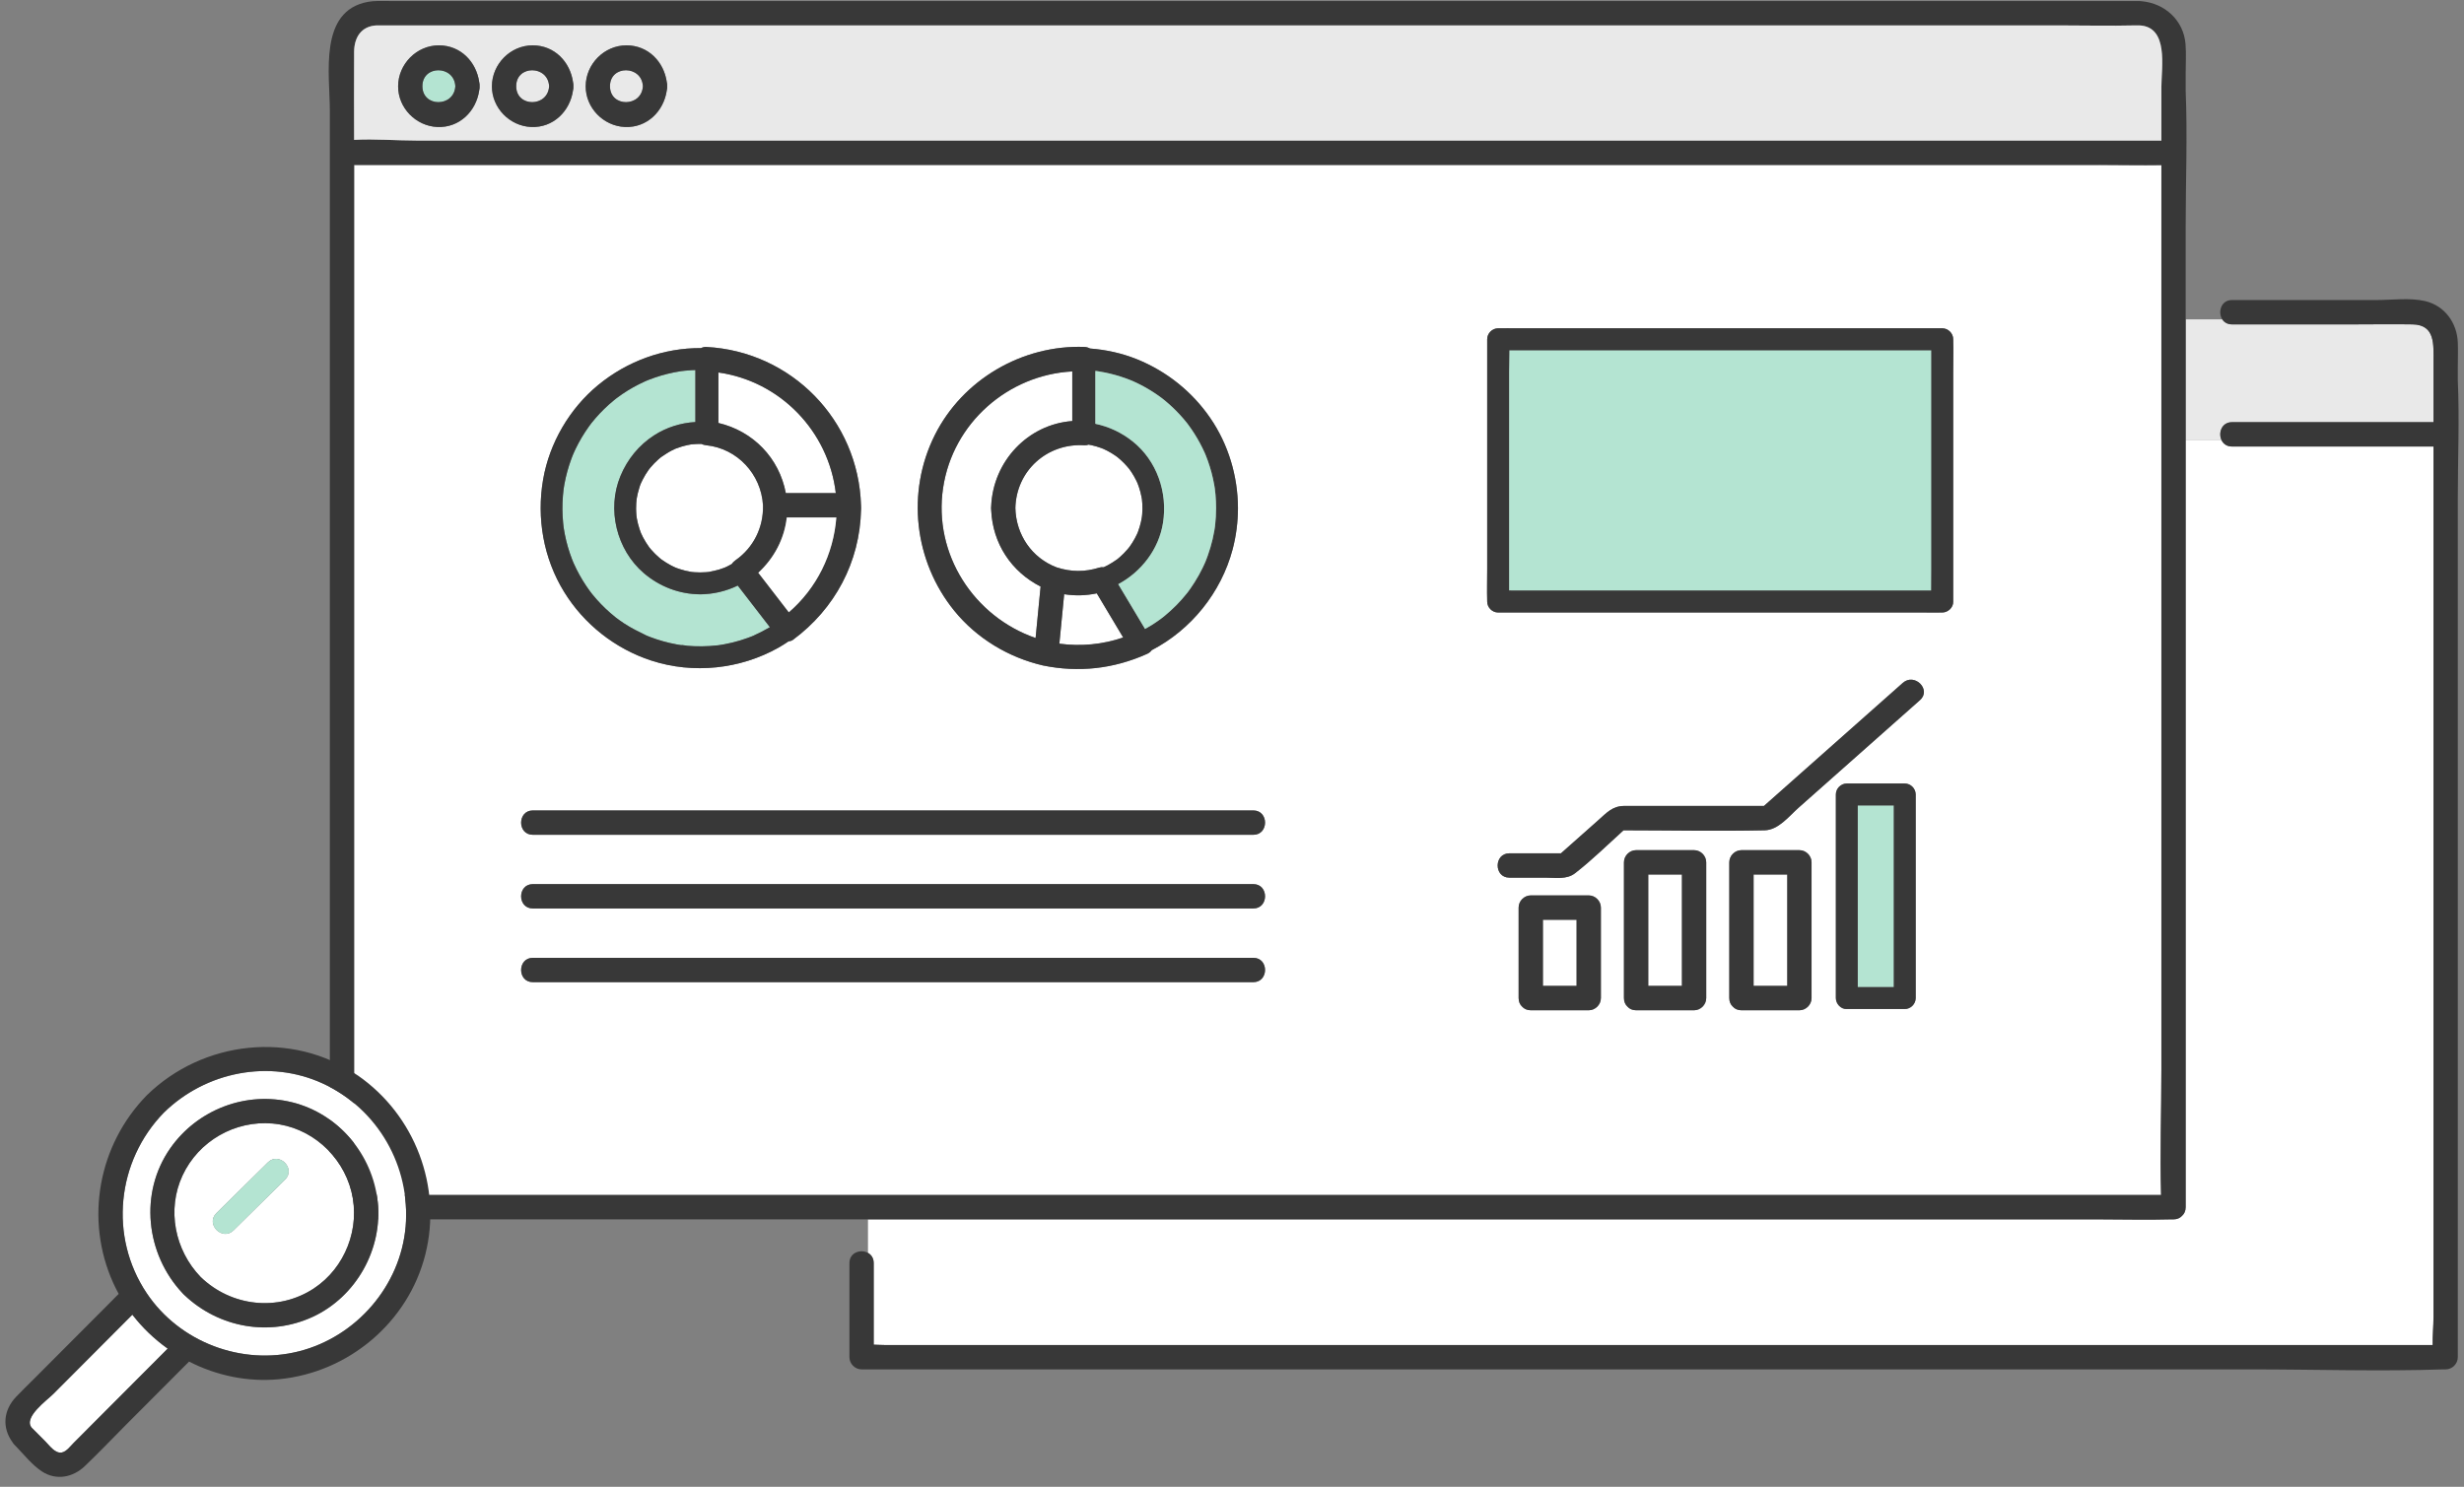 <?xml version="1.0" encoding="utf-8"?>
<svg xmlns="http://www.w3.org/2000/svg" width="227" height="137" viewBox="0 0 227 137" fill="none">
<rect x="0" y="0" width="227" height="137" fill="#808080" stroke="none"/>
<g clip-path="url(#clip0_3532_42855)">
<path d="M222.258 29.89C220.486 29.859 218.711 29.89 216.939 29.89H205.629C205.206 29.89 204.91 29.697 204.734 29.426H201.359V40.576H204.675C204.342 39.912 204.66 38.9 205.629 38.9H224.193V33.346C224.193 31.777 224.377 29.928 222.258 29.89Z" fill="#E9E9E9"/>
<path d="M205.626 41.144C205.152 41.144 204.836 40.902 204.673 40.576H201.357V111.234C201.357 111.587 201.223 111.854 201.021 112.033C200.842 112.226 200.58 112.356 200.238 112.356C200.144 112.356 200.05 112.354 199.954 112.356C197.763 112.417 195.564 112.356 193.373 112.356H79.964V115.446C80.268 115.615 80.492 115.927 80.492 116.382V123.902C80.854 123.911 81.219 123.936 81.564 123.936H224.113C224.097 123.078 224.191 122.174 224.191 121.364V41.144H205.626Z" fill="white"/>
<path d="M226.429 34.863V33.831C226.429 33.068 226.46 32.298 226.429 31.537C226.353 29.747 225.225 28.178 223.444 27.749C222.039 27.413 220.359 27.646 218.935 27.646H205.624C204.606 27.646 204.309 28.768 204.729 29.426C204.904 29.697 205.201 29.89 205.624 29.89H216.935C218.707 29.89 220.482 29.859 222.254 29.89C224.373 29.926 224.189 31.775 224.189 33.346V38.9H205.624C204.658 38.9 204.34 39.912 204.671 40.576C204.834 40.902 205.15 41.144 205.624 41.144H224.189V121.364C224.189 122.174 224.095 123.076 224.111 123.936H81.564C81.217 123.936 80.853 123.911 80.492 123.902V116.382C80.492 115.927 80.269 115.615 79.964 115.446C79.302 115.081 78.255 115.393 78.255 116.382V125.058C78.255 125.664 78.767 126.18 79.374 126.18H207.439C213.304 126.18 219.208 126.377 225.073 126.18C225.151 126.177 225.232 126.18 225.31 126.18C225.914 126.18 226.429 125.666 226.429 125.058V45.937C226.429 42.311 226.588 38.642 226.429 35.018C226.429 34.966 226.429 34.915 226.429 34.863Z" fill="#383838"/>
<path d="M66.796 52.288C66.825 52.276 66.829 52.274 66.796 52.288V52.288Z" fill="white"/>
<path d="M58.648 45.998C58.648 45.998 58.65 45.98 58.652 45.969C58.652 45.966 58.652 45.962 58.652 45.962C58.652 45.962 58.652 45.978 58.65 45.998H58.648Z" fill="white"/>
<path d="M105.204 46.033C105.204 46.033 105.204 46.022 105.204 46.017C105.204 46.011 105.202 46.004 105.2 45.995C105.186 45.919 105.175 45.843 105.159 45.769C105.101 45.47 105.025 45.174 104.927 44.887C104.886 44.768 104.842 44.651 104.797 44.532C104.795 44.525 104.792 44.521 104.79 44.516C104.788 44.51 104.783 44.505 104.781 44.496C104.75 44.429 104.718 44.359 104.687 44.294C104.557 44.027 104.41 43.767 104.246 43.52C104.179 43.417 104.105 43.318 104.034 43.217C104.029 43.21 104.027 43.206 104.023 43.201C104.018 43.197 104.016 43.192 104.009 43.188C103.962 43.132 103.915 43.073 103.868 43.017C103.676 42.793 103.47 42.582 103.251 42.384C103.159 42.301 103.065 42.225 102.971 42.144C102.964 42.138 102.96 42.135 102.955 42.131C102.951 42.129 102.946 42.126 102.942 42.122C102.881 42.079 102.823 42.034 102.763 41.992C102.519 41.823 102.264 41.669 102.002 41.532C101.892 41.473 101.778 41.424 101.666 41.37C101.658 41.366 101.651 41.363 101.644 41.359C101.64 41.359 101.637 41.357 101.631 41.354C101.561 41.328 101.492 41.301 101.42 41.274C101.136 41.17 100.845 41.085 100.548 41.02C100.46 41.002 100.373 40.986 100.286 40.971C100.165 41.018 100.035 41.04 99.901 41.031C96.484 40.811 93.618 43.361 93.542 46.821C93.598 49.262 95.055 51.417 97.35 52.283C98.679 52.712 99.944 52.718 101.275 52.301C101.405 52.261 101.541 52.252 101.675 52.267C101.805 52.207 101.937 52.144 102.065 52.077C102.362 51.919 102.638 51.733 102.913 51.542C102.926 51.531 102.935 51.527 102.944 51.518C102.966 51.5 102.989 51.482 103.011 51.464C103.072 51.414 103.13 51.365 103.186 51.313C103.302 51.212 103.414 51.107 103.521 50.997C103.638 50.878 103.752 50.757 103.862 50.629C103.897 50.589 103.931 50.546 103.967 50.503C103.96 50.512 104.045 50.407 104.063 50.382C104.244 50.133 104.41 49.871 104.557 49.597C104.618 49.482 104.676 49.368 104.732 49.249C104.752 49.209 104.768 49.166 104.788 49.126C104.799 49.096 104.835 49.009 104.844 48.986C104.956 48.69 105.045 48.387 105.115 48.08C105.144 47.95 105.168 47.819 105.191 47.687C105.197 47.642 105.226 47.373 105.2 47.636C105.209 47.555 105.217 47.474 105.224 47.393C105.251 47.07 105.255 46.747 105.238 46.424C105.231 46.294 105.217 46.163 105.204 46.033Z" fill="white"/>
<path d="M193.376 15.198H32.625V110.047C34.52 109.942 36.496 110.112 38.371 110.112H79.965H199.091C198.979 106.268 199.12 102.395 199.12 98.556V15.21C197.207 15.239 195.287 15.196 193.374 15.196L193.376 15.198ZM86.12 40.096C88.693 34.957 94.195 31.766 99.903 31.968C100.089 31.975 100.266 32.029 100.422 32.114C101.901 32.226 103.367 32.545 104.743 33.104C107.484 34.215 109.824 36.079 111.503 38.525C113.17 40.949 114.042 43.884 114.051 46.822C114.047 48.103 113.883 49.393 113.557 50.63C112.503 54.599 109.739 58.031 106.106 59.913C106.012 60.05 105.871 60.169 105.674 60.257C102.613 61.632 99.382 61.996 96.09 61.322C92.913 60.584 89.984 58.825 87.917 56.28C84.218 51.725 83.486 45.361 86.12 40.098V40.096ZM50.035 44.187C50.619 40.812 52.472 37.648 55.11 35.476C57.784 33.276 61.136 32.053 64.59 32.074C64.736 32 64.899 31.959 65.069 31.968C72.894 32.374 79.09 38.7 79.322 46.561C79.322 46.647 79.327 46.732 79.329 46.817C79.329 46.864 79.329 46.909 79.325 46.954C79.222 51.781 76.919 56.101 73.05 58.957C72.941 59.038 72.793 59.083 72.639 59.101C72.341 59.303 72.037 59.496 71.724 59.673C68.195 61.666 63.865 62.124 60.008 60.867C56.681 59.783 53.808 57.523 51.971 54.539C50.073 51.456 49.42 47.742 50.035 44.185V44.187ZM115.465 90.502H49.091C47.648 90.502 47.652 88.258 49.091 88.258H115.465C116.908 88.258 116.904 90.502 115.465 90.502ZM115.465 83.711H49.091C47.648 83.711 47.652 81.467 49.091 81.467H115.465C116.908 81.467 116.904 83.711 115.465 83.711ZM115.465 76.921H49.091C47.648 76.921 47.652 74.677 49.091 74.677H115.465C116.908 74.677 116.904 76.921 115.465 76.921ZM147.484 91.967C147.484 92.575 146.97 93.089 146.366 93.089H141.025C140.673 93.089 140.407 92.954 140.228 92.752C140.036 92.573 139.906 92.311 139.906 91.967V83.628C139.906 83.02 140.421 82.506 141.025 82.506H146.366C146.972 82.506 147.484 83.022 147.484 83.628V91.967ZM157.189 91.967C157.189 92.575 156.674 93.089 156.07 93.089H150.729C150.378 93.089 150.111 92.954 149.932 92.752C149.74 92.573 149.61 92.311 149.61 91.967V79.459C149.61 78.851 150.125 78.337 150.729 78.337H156.07C156.676 78.337 157.189 78.853 157.189 79.459V91.967ZM166.893 91.967C166.893 92.575 166.378 93.089 165.774 93.089H160.433C160.082 93.089 159.815 92.954 159.636 92.752C159.444 92.573 159.314 92.311 159.314 91.967V79.459C159.314 78.851 159.829 78.337 160.433 78.337H165.774C166.38 78.337 166.893 78.853 166.893 79.459V91.967ZM176.485 75.512V91.967C176.485 92.515 176.022 92.977 175.478 92.977H170.137C169.593 93.002 169.13 92.495 169.13 91.967V73.205C169.13 72.657 169.593 72.195 170.137 72.195H175.478C176.024 72.195 176.485 72.659 176.485 73.205V75.512ZM176.886 64.507C175.351 65.867 173.818 67.227 172.283 68.587C170.092 70.528 167.904 72.469 165.714 74.41C164.805 75.215 163.843 76.479 162.565 76.506C158.238 76.598 153.899 76.512 149.57 76.506C148.097 77.834 146.661 79.252 145.101 80.464C144.336 81.057 143.334 80.87 142.405 80.87H139.056C137.612 80.87 137.617 78.626 139.056 78.626H143.804C144.943 77.617 146.084 76.607 147.223 75.595C148.001 74.903 148.552 74.262 149.635 74.262H162.507C166.772 70.48 171.037 66.699 175.304 62.918C176.38 61.964 177.966 63.546 176.886 64.505V64.507ZM179.942 34.242V55.43C179.967 55.975 179.461 56.44 178.935 56.44C178.913 56.44 178.89 56.44 178.868 56.44C178.336 56.451 177.801 56.44 177.268 56.44H138.015C137.469 56.44 137.008 55.975 137.008 55.43C137.008 55.416 137.008 55.403 137.008 55.389C136.979 54.411 137.008 53.428 137.008 52.45V31.261C137.008 30.714 137.471 30.252 138.015 30.252C138.038 30.252 138.06 30.252 138.082 30.252C138.615 30.24 139.15 30.252 139.682 30.252H178.935C179.481 30.252 179.942 30.716 179.942 31.261C179.942 31.275 179.942 31.288 179.942 31.302C179.971 32.28 179.942 33.263 179.942 34.242Z" fill="white"/>
<path d="M58.645 47.636V47.647C58.639 47.587 58.616 47.468 58.645 47.636Z" fill="white"/>
<path d="M58.648 45.998C58.641 46.043 58.639 46.061 58.639 46.063C58.639 46.047 58.643 46.023 58.648 45.998Z" fill="white"/>
<path d="M63.76 40.935C63.76 40.935 63.766 40.933 63.766 40.931C63.766 40.931 63.757 40.933 63.746 40.935C63.751 40.935 63.755 40.935 63.76 40.935Z" fill="white"/>
<path d="M63.67 40.947C63.697 40.942 63.724 40.94 63.744 40.935C63.737 40.935 63.733 40.935 63.726 40.935C63.652 40.942 63.65 40.944 63.67 40.944V40.947Z" fill="white"/>
<path d="M65.069 41.03C64.903 41.012 64.744 40.967 64.599 40.9C64.319 40.897 64.04 40.909 63.76 40.936C63.744 40.942 63.693 40.947 63.67 40.947C63.646 40.951 63.621 40.954 63.614 40.956C63.514 40.974 63.415 40.992 63.315 41.014C63.131 41.054 62.948 41.102 62.767 41.156C62.587 41.209 62.413 41.274 62.236 41.34C62.232 41.34 62.227 41.342 62.223 41.344C62.194 41.358 62.165 41.371 62.136 41.384C62.046 41.425 61.956 41.47 61.869 41.515C61.527 41.69 61.22 41.907 60.9 42.118C60.871 42.141 60.844 42.163 60.815 42.188C60.759 42.235 60.703 42.282 60.648 42.331C60.52 42.446 60.395 42.562 60.276 42.686C60.157 42.809 60.041 42.935 59.931 43.067C59.894 43.112 59.855 43.159 59.817 43.207C59.804 43.224 59.777 43.26 59.75 43.296C59.549 43.577 59.37 43.871 59.213 44.178C59.169 44.266 59.126 44.355 59.084 44.445C59.072 44.468 59.061 44.49 59.052 44.508C58.978 44.645 58.936 44.825 58.889 44.968C58.784 45.294 58.705 45.626 58.649 45.962C58.649 45.962 58.649 45.965 58.649 45.967C58.652 45.987 58.638 46.063 58.636 46.061C58.636 46.068 58.636 46.074 58.636 46.077C58.627 46.166 58.618 46.256 58.611 46.348C58.6 46.519 58.596 46.689 58.596 46.858C58.596 47.053 58.607 47.248 58.623 47.443C58.623 47.461 58.645 47.614 58.647 47.661C58.652 47.69 58.656 47.719 58.661 47.748C58.719 48.085 58.802 48.415 58.911 48.74C58.943 48.835 58.976 48.929 59.012 49.023C59.019 49.041 59.025 49.061 59.032 49.081C59.032 49.086 59.034 49.086 59.036 49.093C59.108 49.236 59.171 49.384 59.245 49.528C59.406 49.833 59.591 50.12 59.791 50.403C59.795 50.41 59.8 50.417 59.804 50.421C59.822 50.444 59.84 50.466 59.858 50.489C59.905 50.545 59.952 50.601 59.999 50.657C60.111 50.787 60.229 50.91 60.35 51.032C60.471 51.153 60.598 51.269 60.728 51.379C60.782 51.424 60.836 51.469 60.889 51.514C60.912 51.53 60.934 51.548 60.956 51.563C61.238 51.763 61.527 51.947 61.833 52.106C61.921 52.151 62.01 52.196 62.1 52.237C62.118 52.246 62.191 52.277 62.23 52.295C62.281 52.315 62.355 52.344 62.373 52.351C62.442 52.378 62.514 52.403 62.585 52.425C62.921 52.537 63.263 52.623 63.61 52.681C63.626 52.683 63.682 52.692 63.722 52.699C63.811 52.708 63.901 52.717 63.993 52.724C64.163 52.737 64.331 52.742 64.501 52.742C64.68 52.742 64.859 52.735 65.038 52.721C65.118 52.715 65.199 52.708 65.277 52.699C65.293 52.699 65.306 52.697 65.317 52.694C65.324 52.694 65.331 52.69 65.342 52.688C65.651 52.62 65.957 52.566 66.261 52.472C66.425 52.423 66.586 52.364 66.745 52.304C66.758 52.299 66.772 52.293 66.781 52.288C66.859 52.252 66.935 52.219 67.011 52.181C67.145 52.115 67.275 52.044 67.405 51.969C67.49 51.844 67.604 51.727 67.752 51.624C69.419 50.457 70.341 48.59 70.289 46.557C70.121 43.694 67.926 41.322 65.062 41.025L65.069 41.03Z" fill="white"/>
<path d="M201.359 8.181V6.756C201.359 5.868 201.415 4.957 201.346 4.068C201.171 1.864 199.435 0.309 197.312 0.114C197.245 0.103 197.173 0.094 197.097 0.094H35.853C35.209 0.094 34.542 0.053 33.904 0.17C29.329 0.996 30.387 6.862 30.387 10.223V98.555C30.387 102.711 30.217 106.908 30.387 111.059C30.389 111.118 30.387 111.176 30.387 111.234C30.387 111.84 30.899 112.356 31.506 112.356H79.964V110.112H38.368C36.496 110.112 34.518 109.942 32.622 110.047V15.198H193.376C195.289 15.198 197.207 15.241 199.122 15.212V98.555C199.122 102.395 198.981 106.27 199.093 110.112H79.964V112.356H193.376C195.566 112.356 197.766 112.417 199.956 112.356C200.05 112.354 200.144 112.356 200.241 112.356C200.583 112.356 200.845 112.228 201.024 112.033C201.225 111.854 201.359 111.587 201.359 111.234V40.576V29.425V20.86C201.359 16.704 201.529 12.508 201.359 8.356C201.357 8.298 201.359 8.24 201.359 8.181ZM199.122 8.004V12.952H38.368C36.496 12.952 34.518 12.781 32.622 12.887C32.618 10.183 32.607 7.481 32.622 4.777C32.631 3.469 33.26 2.412 34.688 2.34C34.867 2.331 35.05 2.34 35.229 2.34H189.579C191.975 2.34 194.381 2.398 196.777 2.34C196.882 2.338 196.987 2.34 197.092 2.34C199.809 2.47 199.12 6.18 199.12 8.004H199.122Z" fill="#383838"/>
<path d="M197.092 2.34C196.987 2.34 196.882 2.338 196.777 2.34C194.38 2.398 191.975 2.34 189.578 2.34H35.231C35.052 2.34 34.868 2.331 34.69 2.34C33.264 2.414 32.633 3.469 32.624 4.777C32.609 7.481 32.62 10.183 32.624 12.887C34.52 12.781 36.497 12.952 38.37 12.952H199.122V8.004C199.122 6.179 199.811 2.468 197.094 2.34H197.092ZM44.15 8.316C43.879 10.239 42.335 11.792 40.288 11.702C38.312 11.614 36.667 9.947 36.676 7.943C36.685 5.899 38.386 4.178 40.431 4.178C42.476 4.178 43.888 5.699 44.15 7.575C44.179 7.685 44.192 7.809 44.186 7.943C44.192 8.08 44.179 8.204 44.15 8.316ZM52.791 8.316C52.52 10.239 50.977 11.792 48.929 11.702C46.953 11.614 45.309 9.947 45.318 7.943C45.327 5.899 47.027 4.178 49.072 4.178C51.117 4.178 52.529 5.699 52.791 7.575C52.82 7.685 52.834 7.809 52.827 7.943C52.834 8.08 52.82 8.204 52.791 8.316ZM61.432 8.316C61.162 10.239 59.618 11.792 57.571 11.702C55.595 11.614 53.95 9.947 53.959 7.943C53.968 5.899 55.669 4.178 57.714 4.178C59.759 4.178 61.171 5.699 61.432 7.575C61.462 7.685 61.475 7.809 61.468 7.943C61.475 8.08 61.462 8.204 61.432 8.316Z" fill="#E9E9E9"/>
<path d="M38.914 7.944C38.914 9.912 41.843 9.896 41.948 7.944C41.843 5.994 38.914 5.973 38.914 7.944Z" fill="#B4E4D2"/>
<path d="M40.431 4.178C38.386 4.178 36.686 5.899 36.677 7.943C36.668 9.945 38.312 11.614 40.288 11.702C42.336 11.792 43.879 10.239 44.15 8.316C44.181 8.206 44.195 8.08 44.186 7.943C44.193 7.806 44.179 7.685 44.15 7.575C43.888 5.701 42.425 4.178 40.431 4.178ZM38.914 7.943C38.914 5.973 41.843 5.993 41.948 7.943C41.843 9.896 38.914 9.911 38.914 7.943Z" fill="#383838"/>
<path d="M47.554 7.944C47.554 9.912 50.483 9.896 50.588 7.944C50.483 5.994 47.554 5.973 47.554 7.944Z" fill="#E9E9E9"/>
<path d="M49.073 4.178C47.028 4.178 45.327 5.899 45.318 7.943C45.309 9.945 46.954 11.614 48.93 11.702C50.977 11.792 52.521 10.239 52.792 8.316C52.823 8.206 52.837 8.08 52.828 7.943C52.834 7.806 52.821 7.685 52.792 7.575C52.53 5.701 51.067 4.178 49.073 4.178ZM47.556 7.943C47.556 5.973 50.485 5.993 50.59 7.943C50.485 9.896 47.556 9.911 47.556 7.943Z" fill="#383838"/>
<path d="M56.195 7.944C56.195 9.912 59.124 9.896 59.229 7.944C59.124 5.994 56.195 5.973 56.195 7.944Z" fill="#E9E9E9"/>
<path d="M57.712 4.178C55.666 4.178 53.966 5.899 53.957 7.943C53.948 9.945 55.593 11.614 57.568 11.702C59.616 11.792 61.16 10.239 61.43 8.316C61.462 8.206 61.475 8.08 61.466 7.943C61.473 7.806 61.459 7.685 61.43 7.575C61.169 5.701 59.705 4.178 57.712 4.178ZM56.195 7.943C56.195 5.973 59.123 5.993 59.229 7.943C59.123 9.896 56.195 9.911 56.195 7.943Z" fill="#383838"/>
<path d="M171.146 75.511V90.957H174.474V74.214H171.146V75.511Z" fill="#B4E4D2"/>
<path d="M175.48 72.194H170.139C169.595 72.194 169.132 72.657 169.132 73.204V91.967C169.132 92.494 169.595 93.001 170.139 92.976H175.48C176.023 92.976 176.487 92.514 176.487 91.967V73.204C176.487 72.659 176.026 72.194 175.48 72.194ZM174.473 79.55V90.957H171.146V74.214H174.473V79.55Z" fill="#383838"/>
<path d="M161.554 90.845H164.657V80.581H161.554V90.845Z" fill="white"/>
<path d="M165.773 78.337H160.432C159.828 78.337 159.313 78.851 159.313 79.459V91.967C159.313 92.311 159.441 92.573 159.636 92.753C159.815 92.955 160.081 93.089 160.432 93.089H165.773C166.377 93.089 166.892 92.575 166.892 91.967V79.459C166.892 78.853 166.38 78.337 165.773 78.337ZM164.654 90.845H161.551V80.581H164.654V90.845Z" fill="#383838"/>
<path d="M151.85 90.845H154.953V80.581H151.85V90.845Z" fill="white"/>
<path d="M156.069 78.337H150.728C150.124 78.337 149.609 78.851 149.609 79.459V91.967C149.609 92.311 149.737 92.573 149.932 92.753C150.111 92.955 150.377 93.089 150.728 93.089H156.069C156.673 93.089 157.188 92.575 157.188 91.967V79.459C157.188 78.853 156.676 78.337 156.069 78.337ZM154.95 90.845H151.847V80.581H154.95V90.845Z" fill="#383838"/>
<path d="M142.143 90.845H145.246V84.75H142.143V90.845Z" fill="white"/>
<path d="M146.365 82.506H141.024C140.42 82.506 139.905 83.02 139.905 83.628V91.967C139.905 92.31 140.033 92.573 140.227 92.752C140.406 92.954 140.673 93.089 141.024 93.089H146.365C146.969 93.089 147.484 92.575 147.484 91.967V83.628C147.484 83.022 146.971 82.506 146.365 82.506ZM145.246 90.845H142.143V84.75H145.246V90.845Z" fill="#383838"/>
<path d="M175.303 62.92C171.039 66.701 166.774 70.482 162.507 74.263H149.634C148.551 74.263 148.001 74.905 147.222 75.596C146.083 76.606 144.942 77.616 143.803 78.628H139.055C137.617 78.628 137.612 80.872 139.055 80.872H142.405C143.334 80.872 144.336 81.061 145.101 80.466C146.663 79.256 148.099 77.836 149.57 76.507C153.899 76.512 158.238 76.599 162.565 76.507C163.843 76.48 164.805 75.215 165.713 74.411C167.904 72.47 170.092 70.529 172.283 68.588C173.818 67.228 175.35 65.868 176.885 64.508C177.966 63.55 176.38 61.968 175.303 62.922V62.92Z" fill="#383838"/>
<path d="M115.465 74.677H49.09C47.652 74.677 47.647 76.921 49.09 76.921H115.465C116.903 76.921 116.908 74.677 115.465 74.677Z" fill="#383838"/>
<path d="M115.465 81.465H49.09C47.652 81.465 47.647 83.709 49.09 83.709H115.465C116.903 83.709 116.908 81.465 115.465 81.465Z" fill="#383838"/>
<path d="M115.465 88.255H49.09C47.652 88.255 47.647 90.499 49.09 90.499H115.465C116.903 90.499 116.908 88.255 115.465 88.255Z" fill="#383838"/>
<path d="M173.907 32.269H139.044C139.044 32.926 139.023 33.586 139.023 34.241V54.415C139.245 54.417 139.464 54.419 139.683 54.419H177.919C177.919 53.762 177.93 53.105 177.93 52.447V32.273C177.708 32.271 177.489 32.269 177.27 32.269H173.907Z" fill="#B4E4D2"/>
<path d="M179.944 31.259C179.944 30.714 179.483 30.249 178.937 30.249H139.684C139.151 30.249 138.617 30.238 138.084 30.249C138.062 30.249 138.039 30.249 138.017 30.249C137.473 30.249 137.01 30.711 137.01 31.259V52.447C137.01 53.426 136.981 54.408 137.01 55.387C137.01 55.4 137.01 55.414 137.01 55.427C137.01 55.973 137.471 56.437 138.017 56.437H177.27C177.803 56.437 178.337 56.448 178.87 56.437C178.892 56.437 178.915 56.437 178.937 56.437C179.463 56.437 179.968 55.973 179.944 55.427V34.239C179.944 33.261 179.973 32.278 179.944 31.299C179.944 31.286 179.944 31.272 179.944 31.259ZM177.93 33.669V52.447C177.93 53.102 177.919 53.762 177.919 54.42H139.684C139.465 54.42 139.243 54.417 139.024 54.415V34.241C139.024 33.588 139.044 32.926 139.044 32.269H177.27C177.489 32.269 177.711 32.271 177.93 32.273V33.669Z" fill="#383838"/>
<path d="M98.037 54.754C97.889 56.273 97.741 57.792 97.594 59.309C99.578 59.574 101.581 59.388 103.474 58.737C102.664 57.381 101.854 56.028 101.044 54.673C100.046 54.882 99.039 54.911 98.039 54.751L98.037 54.754Z" fill="white"/>
<path d="M86.885 44.95C85.966 51.074 89.731 56.832 95.408 58.789C95.562 57.209 95.715 55.629 95.869 54.049C93.184 52.69 91.454 50.095 91.318 47.012C91.309 46.952 91.304 46.889 91.307 46.821C91.307 46.763 91.309 46.709 91.316 46.655C91.488 42.49 94.708 39.097 98.787 38.797V34.226C92.886 34.54 87.787 38.965 86.887 44.95H86.885Z" fill="white"/>
<path d="M104.74 33.102C103.364 32.545 101.899 32.224 100.42 32.112C100.263 32.029 100.089 31.973 99.901 31.966C94.193 31.764 88.691 34.955 86.117 40.094C83.484 45.356 84.215 51.72 87.914 56.276C89.979 58.821 92.908 60.58 96.088 61.318C99.379 61.991 102.61 61.628 105.671 60.252C105.868 60.165 106.009 60.046 106.103 59.909C109.737 58.026 112.5 54.595 113.554 50.625C113.883 49.387 114.046 48.096 114.048 46.817C114.04 43.88 113.165 40.944 111.5 38.521C109.82 36.077 107.481 34.212 104.74 33.099V33.102ZM101.066 34.197C101.066 34.197 101.042 34.192 101.015 34.19C101.042 34.192 101.066 34.197 101.066 34.197ZM95.408 58.787C89.731 56.83 85.965 51.072 86.885 44.948C87.784 38.963 92.881 34.535 98.784 34.224V38.795C94.707 39.098 91.487 42.488 91.313 46.653C91.306 46.707 91.304 46.761 91.304 46.819C91.304 46.887 91.308 46.95 91.315 47.01C91.452 50.096 93.183 52.688 95.866 54.047C95.712 55.627 95.56 57.207 95.405 58.787H95.408ZM93.544 46.819C93.62 43.361 96.486 40.81 99.903 41.03C100.037 41.039 100.167 41.014 100.288 40.969C100.375 40.985 100.462 41.001 100.549 41.019C100.845 41.084 101.136 41.169 101.422 41.272C101.494 41.297 101.563 41.326 101.632 41.353C101.637 41.353 101.641 41.355 101.646 41.357C101.653 41.362 101.659 41.364 101.668 41.369C101.78 41.422 101.894 41.474 102.004 41.53C102.268 41.667 102.521 41.82 102.765 41.99C102.825 42.033 102.885 42.078 102.944 42.12C102.948 42.125 102.953 42.127 102.957 42.129C102.962 42.134 102.966 42.138 102.973 42.143C103.067 42.224 103.161 42.3 103.252 42.383C103.472 42.58 103.678 42.794 103.87 43.016C103.919 43.072 103.964 43.13 104.011 43.186C104.015 43.193 104.02 43.195 104.024 43.2C104.029 43.204 104.031 43.209 104.036 43.215C104.107 43.316 104.179 43.415 104.248 43.518C104.411 43.767 104.559 44.026 104.689 44.293C104.722 44.36 104.752 44.427 104.783 44.495C104.787 44.501 104.79 44.508 104.792 44.515C104.792 44.519 104.794 44.524 104.799 44.531C104.843 44.647 104.888 44.764 104.928 44.885C105.025 45.175 105.103 45.468 105.161 45.767C105.177 45.843 105.188 45.919 105.201 45.994C105.201 46.003 105.204 46.009 105.206 46.016C105.206 46.023 105.206 46.025 105.206 46.032C105.217 46.162 105.23 46.29 105.239 46.422C105.257 46.745 105.253 47.069 105.226 47.392C105.219 47.472 105.21 47.553 105.201 47.634C105.228 47.371 105.201 47.639 105.192 47.686C105.17 47.818 105.145 47.948 105.116 48.078C105.047 48.386 104.955 48.689 104.846 48.985C104.837 49.007 104.801 49.095 104.79 49.124C104.772 49.164 104.754 49.207 104.734 49.247C104.678 49.364 104.62 49.481 104.559 49.595C104.411 49.867 104.248 50.129 104.065 50.381C104.047 50.405 103.962 50.511 103.968 50.502C103.935 50.544 103.899 50.587 103.863 50.627C103.754 50.753 103.642 50.877 103.523 50.995C103.416 51.105 103.302 51.211 103.187 51.312C103.129 51.364 103.071 51.413 103.013 51.462C102.991 51.48 102.968 51.498 102.946 51.516C102.937 51.523 102.928 51.53 102.915 51.541C102.639 51.734 102.362 51.918 102.066 52.075C101.939 52.142 101.809 52.203 101.677 52.266C101.543 52.25 101.409 52.259 101.277 52.299C99.945 52.717 98.681 52.71 97.352 52.281C95.054 51.415 93.6 49.259 93.544 46.819ZM97.596 59.31C97.744 57.791 97.891 56.271 98.039 54.754C99.039 54.914 100.046 54.885 101.044 54.676C101.854 56.031 102.664 57.384 103.474 58.74C101.583 59.391 99.578 59.577 97.594 59.312L97.596 59.31ZM107.047 56.944C107.047 56.944 107.052 56.94 107.058 56.935C107.052 56.94 107.047 56.944 107.047 56.944ZM111.907 44.943C111.912 44.975 111.918 45.015 111.925 45.049C111.952 45.231 111.968 45.417 111.985 45.599C112.021 46.005 112.037 46.411 112.039 46.819C112.039 47.353 112.008 47.888 111.947 48.419C111.947 48.437 111.943 48.455 111.941 48.471C111.941 48.478 111.936 48.509 111.932 48.536C111.932 48.552 111.927 48.568 111.925 48.583C111.925 48.568 111.927 48.556 111.93 48.543C111.93 48.55 111.93 48.556 111.927 48.561C111.907 48.684 111.889 48.805 111.869 48.929C111.824 49.185 111.773 49.44 111.713 49.694C111.596 50.194 111.451 50.69 111.276 51.175C111.24 51.276 111.202 51.377 111.164 51.478C111.144 51.527 111.126 51.579 111.106 51.628C111.106 51.628 111.095 51.66 111.082 51.691C111.07 51.716 111.023 51.828 111.023 51.833C111.001 51.882 110.981 51.931 110.958 51.978C110.903 52.1 110.847 52.221 110.788 52.34C110.567 52.793 110.321 53.235 110.05 53.661C109.929 53.852 109.804 54.038 109.676 54.222C109.607 54.319 109.538 54.416 109.468 54.512C109.457 54.528 109.444 54.543 109.432 54.559C109.441 54.546 109.361 54.653 109.336 54.682C108.728 55.446 108.038 56.141 107.284 56.758C107.244 56.792 107.202 56.826 107.161 56.857C107.139 56.875 107.112 56.895 107.09 56.913C106.982 56.994 106.875 57.075 106.765 57.153C106.539 57.315 106.309 57.467 106.074 57.615C105.884 57.734 105.687 57.844 105.492 57.954L103.024 53.83C105.154 52.683 106.759 50.621 107.146 48.181C107.591 45.379 106.586 42.453 104.344 40.666C103.322 39.852 102.167 39.311 100.914 39.05V34.179C100.928 34.179 100.943 34.181 100.957 34.183C100.961 34.183 100.986 34.185 101.01 34.19C101.082 34.201 101.154 34.21 101.225 34.221C101.402 34.248 101.579 34.28 101.753 34.316C102.409 34.446 103.055 34.625 103.684 34.85C103.836 34.904 103.989 34.962 104.141 35.023C104.192 35.043 104.277 35.079 104.293 35.085C104.347 35.108 104.398 35.13 104.452 35.155C104.756 35.292 105.056 35.442 105.351 35.601C105.926 35.913 106.477 36.266 107 36.656C107.014 36.665 107.061 36.701 107.094 36.728C107.132 36.757 107.211 36.82 107.233 36.838C107.367 36.946 107.499 37.056 107.627 37.17C107.866 37.381 108.101 37.599 108.325 37.823C108.56 38.059 108.784 38.301 109.001 38.552C109.106 38.673 109.206 38.797 109.307 38.92C109.354 38.979 109.399 39.037 109.444 39.093C109.318 38.934 109.432 39.082 109.486 39.154C109.882 39.69 110.24 40.253 110.553 40.841C110.706 41.126 110.849 41.416 110.981 41.71C111.005 41.766 111.03 41.82 111.052 41.876C111.061 41.896 111.079 41.941 111.097 41.986C111.162 42.15 111.225 42.313 111.283 42.477C111.533 43.182 111.726 43.907 111.858 44.64C111.876 44.741 111.894 44.842 111.909 44.943H111.907Z" fill="#383838"/>
<path d="M101.066 34.196C101.066 34.196 101.042 34.192 101.015 34.19C101.042 34.194 101.066 34.196 101.066 34.196Z" fill="#B4E4D2"/>
<path d="M107.059 56.935C107.041 56.95 107.045 56.947 107.059 56.935V56.935Z" fill="#B4E4D2"/>
<path d="M111.923 45.049C111.917 45.015 111.91 44.972 111.905 44.943C111.89 44.842 111.872 44.741 111.854 44.64C111.722 43.904 111.529 43.18 111.279 42.477C111.221 42.311 111.158 42.147 111.093 41.986C111.075 41.941 111.057 41.896 111.048 41.876C111.024 41.82 111.001 41.766 110.977 41.71C110.845 41.416 110.702 41.124 110.549 40.841C110.234 40.253 109.878 39.69 109.482 39.154C109.428 39.082 109.314 38.936 109.44 39.093C109.395 39.035 109.348 38.977 109.303 38.92C109.202 38.797 109.102 38.673 108.997 38.552C108.78 38.301 108.554 38.059 108.321 37.823C108.095 37.596 107.862 37.379 107.623 37.17C107.493 37.058 107.361 36.946 107.229 36.838C107.207 36.82 107.128 36.759 107.09 36.728C107.054 36.701 107.01 36.667 106.996 36.656C106.473 36.266 105.92 35.913 105.347 35.601C105.054 35.442 104.752 35.294 104.448 35.155C104.396 35.13 104.343 35.108 104.289 35.085C104.275 35.079 104.188 35.043 104.137 35.023C103.987 34.962 103.835 34.906 103.68 34.85C103.051 34.625 102.405 34.446 101.749 34.316C101.575 34.28 101.398 34.248 101.221 34.221C101.15 34.21 101.078 34.199 101.006 34.19C100.982 34.188 100.957 34.185 100.953 34.183C100.939 34.183 100.924 34.181 100.91 34.179V39.05C102.161 39.313 103.316 39.852 104.34 40.666C106.582 42.453 107.587 45.381 107.142 48.181C106.755 50.618 105.148 52.683 103.02 53.83L105.488 57.954C105.685 57.844 105.88 57.734 106.07 57.615C106.305 57.467 106.535 57.315 106.761 57.153C106.871 57.075 106.978 56.994 107.086 56.913C107.108 56.897 107.135 56.875 107.157 56.857C107.198 56.823 107.24 56.792 107.28 56.758C108.034 56.141 108.724 55.443 109.332 54.682C109.357 54.653 109.44 54.546 109.428 54.559C109.44 54.543 109.453 54.528 109.464 54.512C109.536 54.416 109.605 54.321 109.672 54.222C109.802 54.038 109.927 53.852 110.046 53.661C110.317 53.235 110.563 52.793 110.784 52.34C110.843 52.221 110.901 52.1 110.954 51.978C110.977 51.929 110.999 51.882 111.019 51.833C111.019 51.83 111.066 51.718 111.078 51.691C111.091 51.66 111.102 51.631 111.102 51.628C111.122 51.579 111.142 51.527 111.16 51.478C111.198 51.377 111.236 51.276 111.272 51.175C111.444 50.69 111.59 50.197 111.709 49.694C111.767 49.44 111.82 49.185 111.865 48.929C111.888 48.805 111.905 48.684 111.923 48.561C111.923 48.556 111.923 48.55 111.926 48.543C111.932 48.48 111.934 48.462 111.934 48.469C111.934 48.451 111.939 48.433 111.941 48.417C112.002 47.885 112.031 47.353 112.033 46.817C112.033 46.409 112.015 46.003 111.979 45.596C111.964 45.412 111.948 45.228 111.919 45.047L111.923 45.049Z" fill="#B4E4D2"/>
<path d="M111.939 48.471C111.936 48.493 111.934 48.513 111.93 48.536C111.934 48.509 111.936 48.477 111.939 48.471Z" fill="#B4E4D2"/>
<path d="M111.923 48.583C111.923 48.568 111.927 48.552 111.93 48.536C111.93 48.538 111.93 48.543 111.93 48.545C111.93 48.559 111.927 48.568 111.925 48.586L111.923 48.583Z" fill="#B4E4D2"/>
<path d="M111.93 48.545C111.93 48.545 111.93 48.541 111.93 48.536C111.932 48.514 111.934 48.493 111.939 48.471C111.939 48.464 111.939 48.482 111.93 48.545Z" fill="#383838"/>
<path d="M66.188 34.322V38.974C69.385 39.726 71.781 42.199 72.397 45.439H77.001C76.328 39.724 71.877 35.128 66.19 34.322H66.188Z" fill="white"/>
<path d="M69.448 58.557C69.493 58.537 69.545 58.515 69.448 58.557V58.557Z" fill="#B4E4D2"/>
<path d="M64.505 54.765C62.587 54.754 60.764 54.056 59.309 52.81C56.799 50.663 55.888 46.933 57.157 43.872C57.799 42.322 58.864 41.011 60.28 40.102C61.406 39.38 62.728 38.965 64.062 38.891V34.1C63.948 34.102 63.834 34.104 63.719 34.111C63.511 34.122 63.306 34.14 63.1 34.16C62.997 34.171 62.894 34.183 62.793 34.196C62.773 34.198 62.76 34.201 62.746 34.201C62.724 34.205 62.699 34.21 62.679 34.212C62.276 34.272 61.878 34.353 61.484 34.452C61.095 34.548 60.708 34.663 60.33 34.793C60.142 34.858 59.954 34.928 59.768 34.999C59.681 35.033 59.593 35.067 59.508 35.105C59.464 35.125 59.412 35.148 59.39 35.159C58.672 35.484 57.98 35.87 57.329 36.315C57.157 36.431 56.987 36.552 56.821 36.678C56.77 36.716 56.682 36.786 56.696 36.777C56.642 36.819 56.589 36.862 56.535 36.907C56.233 37.156 55.94 37.416 55.66 37.69C55.38 37.964 55.112 38.249 54.854 38.545C54.718 38.702 54.59 38.868 54.456 39.028C54.456 39.028 54.456 39.028 54.456 39.03C54.443 39.048 54.427 39.068 54.414 39.086C54.355 39.164 54.297 39.243 54.239 39.324C53.78 39.965 53.375 40.645 53.033 41.357C52.984 41.458 52.937 41.559 52.892 41.66C52.872 41.705 52.852 41.749 52.832 41.797C52.832 41.801 52.827 41.808 52.823 41.817C52.812 41.842 52.794 41.884 52.787 41.9C52.769 41.947 52.749 41.992 52.731 42.039C52.7 42.12 52.668 42.201 52.637 42.284C52.496 42.661 52.373 43.042 52.268 43.428C52.16 43.819 52.071 44.216 51.997 44.615C51.975 44.741 51.952 44.867 51.934 44.994C51.93 45.028 51.925 45.059 51.921 45.093C51.899 45.279 51.879 45.463 51.863 45.65C51.791 46.498 51.798 47.353 51.881 48.199C51.892 48.302 51.903 48.405 51.914 48.509C51.925 48.52 51.932 48.616 51.928 48.607C51.928 48.612 51.928 48.618 51.928 48.621C51.959 48.823 51.993 49.025 52.033 49.224C52.111 49.622 52.207 50.017 52.319 50.405C52.431 50.791 52.559 51.17 52.704 51.542C52.742 51.641 52.78 51.742 52.825 51.841C52.843 51.881 52.865 51.928 52.876 51.955C52.953 52.126 53.033 52.292 53.116 52.46C53.467 53.165 53.881 53.84 54.349 54.475C54.382 54.52 54.604 54.799 54.436 54.594C54.499 54.671 54.557 54.749 54.619 54.823C54.736 54.965 54.854 55.106 54.977 55.243C55.237 55.537 55.51 55.817 55.794 56.087C56.078 56.356 56.374 56.612 56.68 56.859C56.7 56.877 56.716 56.888 56.727 56.897C56.75 56.915 56.772 56.931 56.794 56.948C56.873 57.007 56.951 57.065 57.032 57.123C57.181 57.231 57.331 57.337 57.486 57.438C58.15 57.877 58.851 58.216 59.564 58.566C59.564 58.566 59.564 58.566 59.567 58.566C59.611 58.584 59.656 58.602 59.701 58.62C59.793 58.656 59.887 58.692 59.978 58.728C60.153 58.793 60.33 58.856 60.509 58.914C60.891 59.04 61.278 59.148 61.67 59.24C61.88 59.289 62.091 59.332 62.303 59.372C62.404 59.39 62.505 59.408 62.605 59.424C62.643 59.43 62.684 59.435 62.721 59.441C62.724 59.441 62.728 59.439 62.737 59.439C62.822 59.426 63.276 59.504 63.335 59.509C63.543 59.527 63.751 59.54 63.957 59.547C64.433 59.565 64.91 59.56 65.384 59.531C65.641 59.516 65.897 59.491 66.152 59.462C66.167 59.462 66.178 59.459 66.19 59.457C66.246 59.448 66.302 59.441 66.355 59.433C66.481 59.412 66.606 59.392 66.729 59.37C67.221 59.278 67.709 59.161 68.19 59.015C68.427 58.943 68.664 58.865 68.897 58.78C69.013 58.737 69.13 58.694 69.244 58.647C69.302 58.625 69.358 58.602 69.416 58.578C69.421 58.578 69.427 58.573 69.436 58.569C69.951 58.337 70.448 58.079 70.929 57.797C69.942 56.518 68.955 55.241 67.969 53.962C66.892 54.484 65.706 54.761 64.507 54.77L64.505 54.765Z" fill="#B4E4D2"/>
<path d="M51.915 48.538C51.919 48.581 51.924 48.599 51.924 48.601C51.921 48.576 51.915 48.523 51.91 48.507C51.91 48.518 51.912 48.527 51.915 48.538Z" fill="#B4E4D2"/>
<path d="M62.722 59.435C62.733 59.435 62.744 59.44 62.755 59.44C62.89 59.46 62.78 59.431 62.735 59.431C62.731 59.431 62.724 59.431 62.722 59.433V59.435Z" fill="#B4E4D2"/>
<path d="M58.639 46.063C58.639 46.063 58.654 45.989 58.652 45.969C58.652 45.98 58.65 45.989 58.648 45.998C58.645 46.02 58.641 46.047 58.639 46.063Z" fill="#383838"/>
<path d="M63.671 40.947C63.693 40.947 63.743 40.942 63.761 40.935C63.756 40.935 63.752 40.935 63.747 40.935C63.727 40.938 63.7 40.942 63.673 40.947H63.671Z" fill="#383838"/>
<path d="M65.069 31.968C64.899 31.959 64.736 31.999 64.59 32.074C61.135 32.053 57.784 33.276 55.11 35.475C52.472 37.645 50.619 40.812 50.035 44.187C49.42 47.746 50.071 51.458 51.971 54.541C53.807 57.525 56.683 59.787 60.008 60.869C63.865 62.126 68.195 61.668 71.724 59.675C72.037 59.498 72.341 59.305 72.639 59.103C72.793 59.085 72.941 59.04 73.05 58.959C76.921 56.103 79.224 51.783 79.324 46.956C79.329 46.911 79.329 46.866 79.329 46.819C79.329 46.734 79.324 46.648 79.322 46.563C79.089 38.7 72.894 32.377 65.069 31.97V31.968ZM66.188 34.322C71.876 35.128 76.326 39.726 77 45.439H72.395C71.782 42.196 69.383 39.726 66.186 38.974V34.322H66.188ZM64.599 40.899C64.742 40.967 64.901 41.014 65.069 41.029C67.935 41.326 70.128 43.698 70.296 46.561C70.347 48.594 69.425 50.461 67.758 51.628C67.611 51.731 67.497 51.848 67.412 51.974C67.282 52.048 67.152 52.117 67.018 52.185C66.942 52.223 66.864 52.256 66.787 52.292C66.776 52.297 66.765 52.301 66.752 52.308C66.593 52.369 66.432 52.427 66.268 52.476C65.964 52.571 65.657 52.624 65.349 52.692C65.338 52.692 65.331 52.696 65.324 52.699C65.313 52.699 65.299 52.701 65.284 52.703C65.203 52.712 65.125 52.719 65.044 52.725C64.865 52.739 64.686 52.746 64.507 52.746C64.337 52.746 64.167 52.739 63.999 52.728C63.91 52.721 63.821 52.712 63.729 52.703C63.691 52.696 63.633 52.687 63.617 52.685C63.27 52.627 62.925 52.539 62.592 52.429C62.52 52.404 62.451 52.38 62.38 52.355C62.362 52.348 62.288 52.319 62.236 52.299C62.196 52.281 62.124 52.25 62.106 52.241C62.017 52.198 61.928 52.155 61.84 52.111C61.534 51.951 61.245 51.767 60.963 51.568C60.941 51.552 60.918 51.534 60.896 51.518C60.842 51.473 60.786 51.428 60.735 51.383C60.605 51.271 60.48 51.157 60.357 51.036C60.236 50.914 60.117 50.789 60.005 50.661C59.956 50.605 59.909 50.549 59.864 50.493C59.847 50.47 59.829 50.448 59.811 50.425C59.806 50.419 59.804 50.414 59.797 50.407C59.598 50.125 59.413 49.837 59.251 49.532C59.178 49.389 59.113 49.243 59.043 49.097C59.041 49.092 59.039 49.09 59.039 49.086C59.032 49.065 59.025 49.045 59.019 49.027C58.983 48.933 58.949 48.839 58.918 48.745C58.811 48.421 58.728 48.089 58.667 47.753C58.663 47.723 58.658 47.694 58.654 47.665C58.652 47.62 58.629 47.465 58.629 47.447C58.611 47.252 58.603 47.057 58.603 46.862C58.603 46.691 58.607 46.521 58.618 46.352C58.625 46.263 58.632 46.171 58.643 46.081C58.643 46.081 58.643 46.072 58.643 46.065C58.643 46.065 58.643 46.045 58.652 46C58.654 45.982 58.656 45.964 58.654 45.964C58.654 45.964 58.654 45.969 58.654 45.971C58.654 45.971 58.654 45.969 58.654 45.966C58.71 45.63 58.788 45.298 58.893 44.972C58.94 44.829 58.983 44.649 59.057 44.512C59.068 44.494 59.079 44.472 59.088 44.449C59.128 44.36 59.173 44.27 59.218 44.182C59.374 43.875 59.553 43.581 59.755 43.3C59.782 43.262 59.809 43.226 59.822 43.211C59.86 43.163 59.896 43.116 59.936 43.072C60.046 42.941 60.162 42.813 60.281 42.69C60.399 42.567 60.525 42.45 60.652 42.336C60.708 42.286 60.764 42.239 60.82 42.192C60.849 42.169 60.876 42.147 60.905 42.122C61.225 41.911 61.532 41.694 61.874 41.519C61.961 41.474 62.051 41.431 62.14 41.389C62.169 41.375 62.198 41.362 62.227 41.348C62.232 41.348 62.236 41.346 62.241 41.344C62.415 41.279 62.592 41.214 62.771 41.16C62.952 41.106 63.134 41.056 63.319 41.018C63.418 40.996 63.518 40.978 63.619 40.96C63.626 40.96 63.65 40.955 63.675 40.951C63.655 40.951 63.657 40.951 63.731 40.942C63.738 40.942 63.742 40.942 63.749 40.942C63.762 40.942 63.769 40.938 63.769 40.938C63.769 40.938 63.764 40.94 63.762 40.942C64.042 40.915 64.322 40.904 64.601 40.906L64.599 40.899ZM66.796 52.288C66.826 52.277 66.83 52.274 66.796 52.288V52.288ZM58.647 47.647V47.636C58.616 47.468 58.638 47.587 58.647 47.647ZM69.448 58.558C69.493 58.538 69.544 58.515 69.448 58.558V58.558ZM69.434 58.564C69.434 58.564 69.419 58.571 69.414 58.573C69.356 58.596 69.3 58.62 69.242 58.643C69.128 58.688 69.012 58.733 68.895 58.775C68.662 58.861 68.425 58.939 68.188 59.011C67.707 59.157 67.219 59.276 66.727 59.365C66.602 59.388 66.479 59.41 66.353 59.428C66.297 59.437 66.242 59.446 66.188 59.453C66.177 59.453 66.165 59.455 66.15 59.458C65.895 59.487 65.64 59.511 65.382 59.527C64.908 59.556 64.431 59.563 63.955 59.543C63.747 59.534 63.539 59.523 63.333 59.505C63.275 59.5 62.82 59.419 62.735 59.435C62.782 59.435 62.89 59.464 62.755 59.444C62.744 59.444 62.733 59.44 62.722 59.44H62.717C62.717 59.44 62.72 59.44 62.722 59.44C62.684 59.433 62.644 59.428 62.605 59.422C62.505 59.406 62.404 59.388 62.303 59.37C62.091 59.332 61.88 59.287 61.67 59.238C61.279 59.146 60.892 59.038 60.509 58.912C60.33 58.854 60.155 58.791 59.979 58.726C59.885 58.69 59.793 58.654 59.701 58.618C59.656 58.6 59.612 58.582 59.567 58.564C59.567 58.564 59.567 58.564 59.565 58.564C58.851 58.214 58.151 57.876 57.486 57.436C57.332 57.335 57.182 57.229 57.032 57.121C56.951 57.063 56.873 57.007 56.795 56.946C56.772 56.928 56.75 56.913 56.727 56.895C56.716 56.886 56.701 56.872 56.681 56.857C56.376 56.61 56.079 56.354 55.794 56.085C55.51 55.815 55.237 55.533 54.978 55.241C54.857 55.104 54.736 54.963 54.62 54.821C54.557 54.745 54.499 54.666 54.436 54.592C54.604 54.799 54.383 54.521 54.349 54.474C53.881 53.838 53.47 53.165 53.116 52.458C53.033 52.292 52.953 52.124 52.877 51.953C52.865 51.926 52.843 51.879 52.825 51.839C52.781 51.74 52.745 51.639 52.704 51.541C52.559 51.168 52.431 50.786 52.319 50.403C52.208 50.015 52.111 49.62 52.033 49.222C51.993 49.023 51.959 48.821 51.928 48.619C51.928 48.619 51.928 48.612 51.928 48.605C51.928 48.603 51.923 48.585 51.919 48.542C51.919 48.531 51.917 48.522 51.915 48.511V48.504C51.903 48.401 51.89 48.298 51.881 48.195C51.798 47.349 51.791 46.494 51.863 45.645C51.879 45.459 51.901 45.275 51.921 45.089C51.926 45.055 51.93 45.024 51.935 44.99C51.955 44.864 51.975 44.737 51.997 44.611C52.069 44.212 52.161 43.817 52.268 43.424C52.376 43.038 52.499 42.654 52.637 42.279C52.669 42.199 52.7 42.116 52.731 42.035C52.749 41.988 52.769 41.943 52.787 41.896C52.794 41.88 52.812 41.84 52.823 41.813C52.828 41.804 52.83 41.797 52.832 41.792C52.852 41.748 52.872 41.703 52.892 41.656C52.939 41.555 52.986 41.454 53.033 41.353C53.376 40.641 53.781 39.961 54.239 39.319C54.297 39.239 54.353 39.16 54.414 39.082C54.427 39.064 54.443 39.044 54.456 39.026C54.456 39.026 54.456 39.026 54.456 39.023C54.591 38.864 54.718 38.698 54.855 38.541C55.11 38.245 55.378 37.96 55.66 37.686C55.94 37.412 56.233 37.15 56.535 36.903C56.589 36.858 56.642 36.815 56.696 36.773C56.683 36.782 56.77 36.714 56.822 36.674C56.989 36.548 57.157 36.427 57.329 36.31C57.98 35.866 58.672 35.48 59.39 35.155C59.413 35.143 59.464 35.121 59.509 35.101C59.594 35.063 59.681 35.029 59.768 34.995C59.954 34.921 60.142 34.854 60.33 34.789C60.71 34.659 61.095 34.544 61.484 34.448C61.878 34.351 62.279 34.27 62.679 34.208C62.702 34.205 62.724 34.201 62.746 34.196C62.758 34.196 62.773 34.194 62.794 34.192C62.896 34.181 62.997 34.167 63.1 34.156C63.306 34.136 63.514 34.118 63.72 34.107C63.834 34.1 63.948 34.1 64.062 34.095V38.886C62.726 38.961 61.404 39.376 60.281 40.098C58.864 41.007 57.799 42.315 57.157 43.868C55.888 46.929 56.801 50.659 59.31 52.806C60.764 54.052 62.588 54.752 64.505 54.761C65.704 54.752 66.893 54.476 67.967 53.953C68.953 55.232 69.94 56.509 70.927 57.788C70.444 58.071 69.947 58.329 69.434 58.56V58.564ZM72.672 56.415L69.864 52.777C71.316 51.431 72.26 49.662 72.484 47.685H77.049C76.785 51.065 75.239 54.2 72.672 56.415Z" fill="#383838"/>
<path d="M62.722 59.435C62.722 59.435 62.731 59.433 62.735 59.433C62.729 59.433 62.724 59.433 62.72 59.435H62.722Z" fill="#383838"/>
<path d="M51.912 48.506C51.917 48.522 51.923 48.576 51.926 48.601C51.93 48.61 51.923 48.511 51.912 48.502C51.912 48.502 51.912 48.504 51.912 48.506Z" fill="#383838"/>
<path d="M69.864 52.774L72.672 56.412C75.239 54.197 76.785 51.062 77.049 47.683H72.484C72.261 49.66 71.316 51.428 69.864 52.774Z" fill="white"/>
<path d="M12.193 121.142C11.533 121.804 10.873 122.466 10.21 123.13C8.443 124.903 6.675 126.675 4.905 128.45C4.341 129.016 2.115 130.605 2.923 131.558C3.343 131.98 3.766 132.404 4.187 132.826C4.567 133.208 5.077 133.953 5.69 133.838C6.122 133.758 6.485 133.255 6.78 132.959C8.429 131.305 10.081 129.649 11.729 127.995C12.967 126.754 14.207 125.511 15.444 124.27C14.218 123.395 13.117 122.344 12.191 121.144L12.193 121.142Z" fill="white"/>
<path d="M29.764 99.852C24.826 97.568 18.946 98.748 15.095 102.523C10.741 106.991 10.024 113.956 13.517 119.165C16.551 123.689 22.288 125.852 27.544 124.514C32.821 123.172 36.895 118.494 37.365 113.027C37.842 107.491 34.805 102.186 29.762 99.852H29.764ZM28.804 121.344C24.817 123.184 20.178 122.349 17.006 119.351C16.972 119.322 16.939 119.293 16.905 119.257C16.869 119.223 16.838 119.187 16.809 119.153C13.432 115.554 12.803 109.93 15.685 105.813C18.192 102.231 22.68 100.514 26.927 101.576C31.189 102.642 34.32 106.376 34.796 110.723C35.277 115.105 32.8 119.503 28.804 121.346V121.344Z" fill="white"/>
<path d="M32.951 99.091C26.927 94.929 18.684 95.865 13.513 100.934C9.049 105.514 7.792 112.374 10.434 118.222C10.589 118.563 10.757 118.895 10.933 119.22C10.582 119.577 10.231 119.934 9.877 120.289C7.642 122.53 5.407 124.772 3.171 127.014C2.61 127.577 2.032 128.129 1.484 128.706C0.303 129.949 0.171 131.554 1.16 132.907C1.209 132.988 1.267 133.066 1.343 133.14C1.379 133.181 1.415 133.217 1.451 133.25C2.214 134.036 2.963 134.996 3.874 135.591C5.183 136.443 6.718 136.134 7.805 135.102C9.112 133.858 10.358 132.541 11.631 131.264C13.56 129.33 15.489 127.396 17.418 125.461C19.951 126.756 22.835 127.366 25.723 127.084C32.098 126.462 37.6 121.864 39.182 115.601C40.757 109.365 38.22 102.729 32.951 99.087V99.091ZM11.732 127.992C10.083 129.646 8.432 131.302 6.783 132.956C6.487 133.252 6.125 133.755 5.693 133.836C5.082 133.95 4.572 133.208 4.189 132.824C3.769 132.402 3.346 131.978 2.925 131.556C2.117 130.602 4.344 129.016 4.908 128.448C6.675 126.675 8.443 124.902 10.213 123.127C10.873 122.465 11.533 121.803 12.195 121.139C13.122 122.34 14.222 123.39 15.449 124.265C14.211 125.506 12.972 126.749 11.734 127.99L11.732 127.992ZM37.367 113.025C36.898 118.491 32.825 123.17 27.547 124.512C22.289 125.849 16.552 123.686 13.52 119.162C10.027 113.954 10.743 106.988 15.097 102.52C18.948 98.746 24.828 97.566 29.767 99.85C34.808 102.184 37.844 107.489 37.37 113.025H37.367Z" fill="#383838"/>
<path d="M25.111 103.525C21.638 103.229 18.302 105.134 16.821 108.31C15.351 111.465 16.107 115.197 18.488 117.667C21.3 120.392 25.621 120.887 28.919 118.72C31.808 116.821 33.217 113.154 32.38 109.802C31.537 106.427 28.592 103.824 25.113 103.528L25.111 103.525ZM26.263 108.689C24.681 110.248 23.099 111.81 21.517 113.37C20.49 114.384 18.906 112.798 19.935 111.783C21.517 110.224 23.099 108.662 24.681 107.102C25.708 106.088 27.292 107.675 26.263 108.689Z" fill="white"/>
<path d="M26.925 101.572C22.681 100.51 18.19 102.227 15.684 105.808C12.804 109.926 13.433 115.552 16.807 119.149C16.836 119.185 16.867 119.219 16.903 119.252C16.937 119.286 16.97 119.317 17.004 119.347C20.177 122.345 24.815 123.179 28.802 121.339C32.799 119.497 35.273 115.099 34.795 110.716C34.318 106.369 31.19 102.635 26.925 101.569V101.572ZM28.917 118.718C25.619 120.886 21.298 120.39 18.485 117.666C16.105 115.195 15.348 111.463 16.818 108.308C18.297 105.133 21.636 103.228 25.108 103.524C28.588 103.822 31.535 106.423 32.376 109.798C33.213 113.153 31.803 116.818 28.914 118.716L28.917 118.718Z" fill="#383838"/>
<path d="M24.68 107.105C23.099 108.665 21.517 110.227 19.935 111.786C18.905 112.8 20.489 114.387 21.517 113.373C23.099 111.813 24.68 110.251 26.262 108.692C27.292 107.677 25.707 106.091 24.68 107.105Z" fill="#B4E4D2"/>
</g>
<defs>
<clipPath id="clip0_3532_42855">
<rect width="226" height="136" fill="white" transform="translate(0.5 0.089)"/>
</clipPath>
</defs>
</svg>